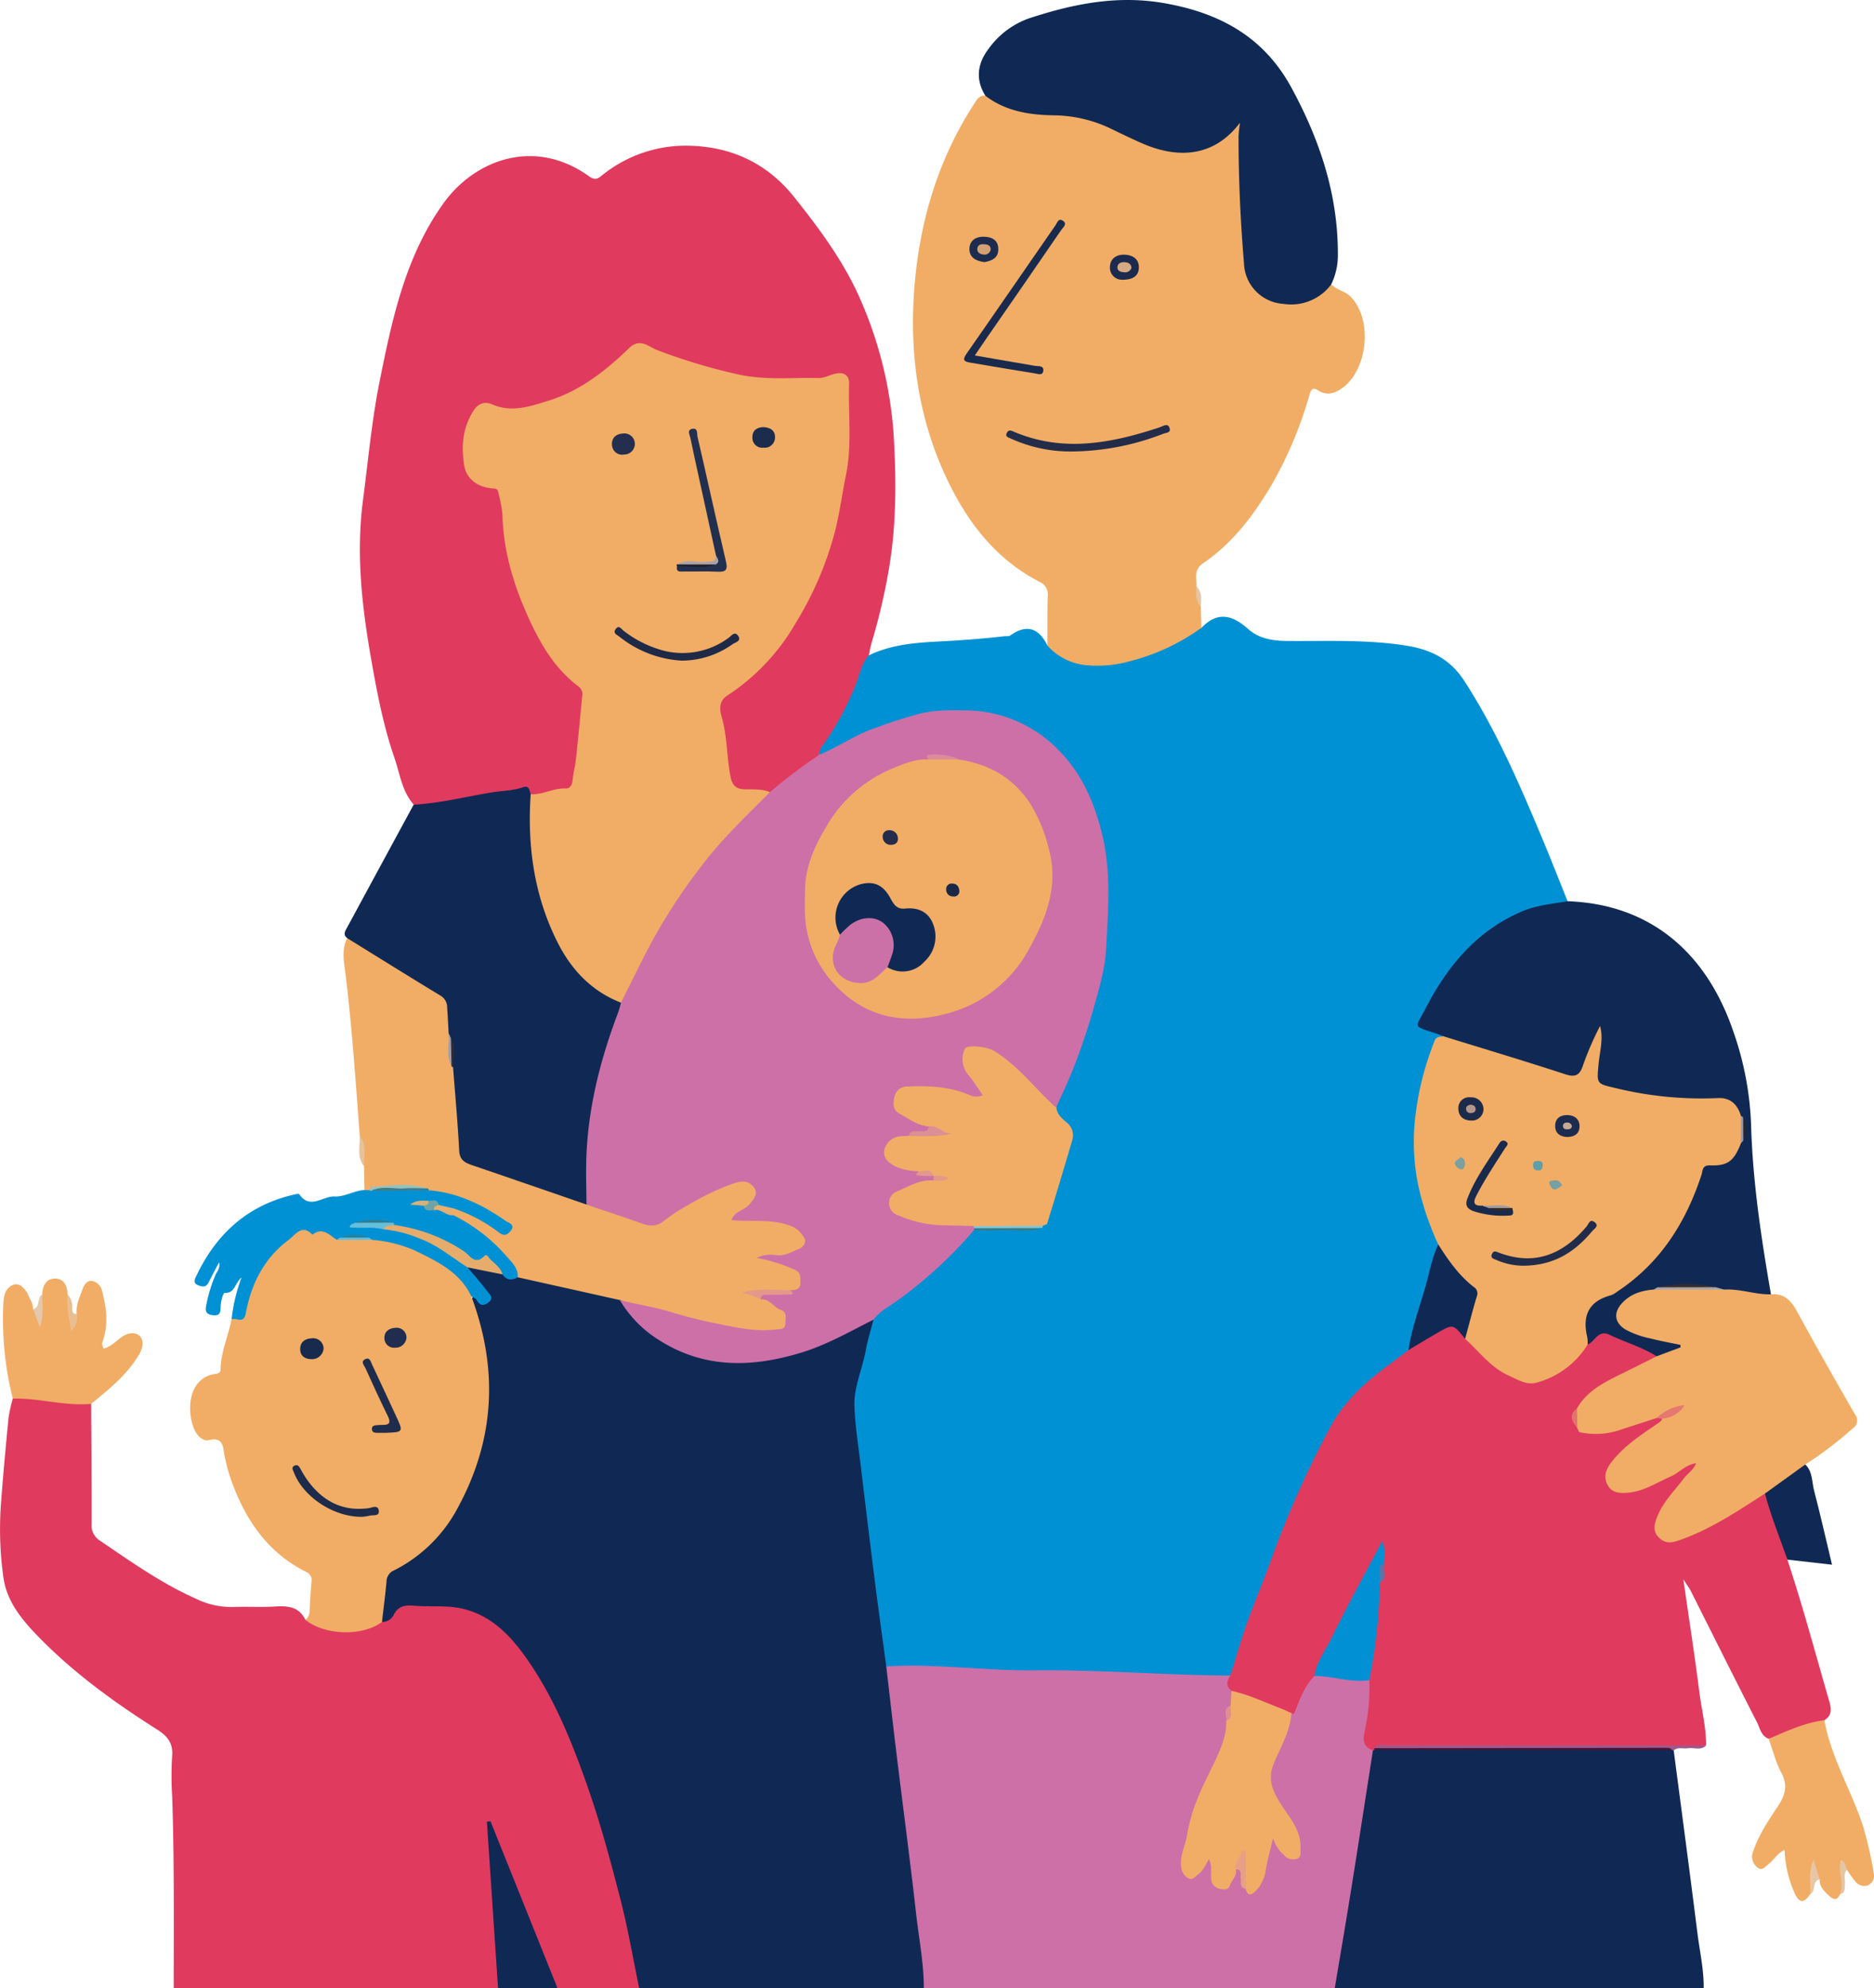 <svg data-name="Group 886" xmlns="http://www.w3.org/2000/svg" width="432.852" height="459"><defs><clipPath id="a"><path data-name="Rectangle 1249" fill="none" d="M0 0h432.852v459H0z"/></clipPath></defs><g data-name="Group 885" clip-path="url(#a)"><path data-name="Path 939" d="M213.387 459h-65.759c-.975-.491-1.157-1.393-1.331-2.366-1.772-9.925-4.116-19.719-6.806-29.432-3.408-12.31-7.476-24.386-13.521-35.689-3.145-5.881-6.584-11.594-12.059-15.72a18.192 18.192 0 00-12.467-4.083 32.755 32.755 0 01-4.564-.007c-2.368-.176-4.514-.052-6.076 2.151a1.908 1.908 0 01-2.766.606c-.589-3.529.15-6.968.789-10.4.205-1.1 1.188-1.672 2.11-2.2 11.621-6.6 17.327-17.191 19.933-29.794a56.2 56.2 0 00-1.638-29.52 4.624 4.624 0 01-.339-2.5c.336-.932.918-.758 1.531-.315s1.247 1.166 1.893.26c.563-.792-.212-1.416-.687-1.944-1.192-1.331-2.273-2.757-3.458-4.092-.672-.758-1.021-1.452.379-1.779a24.909 24.909 0 017.571 1.524c1.185.923 2.58.708 3.937.715 6.749 1.106 13.349 2.924 20.079 4.106a8.242 8.242 0 012.938 1.042c2.747 2.752 5.01 6 8.232 8.275 8.072 5.716 17.017 7.195 26.625 5.442a68.129 68.129 0 0020.761-7.827c1-.553 2.084-2 3.472-.5-.546 5.127-2.153 10.028-3.277 15.028a22.588 22.588 0 00-.527 7.922c1.39 10.655 2.633 21.329 3.942 31.993 1.021 8.3 1.977 16.616 3.148 24.9 2.885 23.375 5.676 46.761 8.606 70.129.176 1.416.37 2.852-.67 4.078" fill="#102954"/><path data-name="Path 940" d="M88.232 374.48a2.887 2.887 0 002.738-1.715c1.075-2.034 2.683-2.208 4.66-2.034 3.689.327 7.435-.165 11.093.668 6.83 1.555 11.282 6.327 15.043 11.711 6.3 9.028 10.361 19.158 13.986 29.5 3 8.573 5.346 17.327 7.6 26.1 1.717 6.689 2.871 13.521 4.276 20.289h-18.87a6.5 6.5 0 01-2.134-2.962c-4.34-11.067-8.885-22.051-13.128-32.954-.2 7.013 1.569 14.105 1.2 21.324-.184 3.629.527 7.2.9 10.786.141 1.326.432 2.659-.57 3.806H40.124c.007-14.754.145-29.51-.355-44.26a74.386 74.386 0 01-.017-9.136c.272-3.067-.928-4.679-3.5-6.31-9.853-6.239-19.293-13.072-27.46-21.482-3.8-3.916-7.28-8.1-8.024-13.752a80.05 80.05 0 01-.59-16.238c.494-6.825 1.133-13.638 1.791-20.446a36.893 36.893 0 01.978-4.454c1.882-1.338 4.054-1.116 6-.613a35.429 35.429 0 008.959.911c1.116 0 2.294-.067 3.148.909.045 9.238.131 18.477.1 27.715a4.152 4.152 0 002.044 3.944c7.121 4.834 14.136 9.813 22.058 13.33a18.572 18.572 0 008.489 1.917c3.234-.141 6.486.088 9.713-.117 2.967-.188 5.592 0 7.068 3.067 2.68.429 5.02 2.089 7.9 1.943 2.912-.15 5.862.186 8.509-1.457a1.031 1.031 0 011.3.012" fill="#e13a5f"/><path data-name="Path 941" d="M213.388 458.999c-.01-5.826-1.161-11.539-1.805-17.3-1.333-11.911-2.921-23.794-4.376-35.691-.863-7.083-1.669-14.175-2.5-21.262 1.03-1.145 2.428-.961 3.732-.971 5.425-.043 10.934-.634 16.256.107 13.471 1.877 26.995.169 40.423 1.2 6.05.465 12.109.756 18.155 1.195 2.189.811.613 3.055 1.636 4.316a5.828 5.828 0 01-.2 3.1 5.215 5.215 0 00-.782 3.6 17.678 17.678 0 01-2.42 9.532 76.373 76.373 0 00-5.478 12.477c-.971 3.1-1.6 6.389-2.275 9.61-.267 1.259-.463 2.912 1.068 3.5 1.462.563 2.07-.932 2.8-1.879.494-.637.713-1.765 1.834-1.383.968.331.889 1.357.99 2.191.057.472.038.949.1 1.421.126.98.389 1.92 1.462 2.234 1.238.363 1.619-.663 2.113-1.459.446-.72.63-1.6 1.333-2.163 1.345-.327 1.583.622 1.808 1.574.207.887-.072 1.917.765 2.614 1.774 1.1 2.192-.465 2.647-1.49 1.075-2.43 1.347-5.108 2.149-7.631.224-.7.145-1.648 1.025-1.884.966-.255 1.219.677 1.626 1.281a4.346 4.346 0 00.308.482c.859.956 1.55 2.4 3.186 1.7.9-.382.656-3.61 0-4.748-1.941-3.355-4.068-6.62-5.757-10.1-1.025-2.118-.577-4.39.391-6.6a65.572 65.572 0 004.114-10.855c1.433-2.23 2.292-4.753 3.613-7.042.68-1.183 1.323-2.33 2.885-2.451 4.125.064 8.129 1 12.169 1.684 1.655 3.305.515 6.644 0 9.939-.341 2.218-.472 4.292 1 6.171.7 2.2-.019 4.354-.351 6.482q-3.484 22.392-7.056 44.77c-.217 1.362-.145 2.919-1.66 3.737z" fill="#cd70a8"/><path data-name="Path 942" d="M308.31 459c1.278-7.681 2.6-15.357 3.827-23.045 1.7-10.6 3.324-21.221 4.984-31.833a2.07 2.07 0 01.935-.613 12.475 12.475 0 013.124-.2q30.684-.011 61.367 0a11.347 11.347 0 013.122.217 2.25 2.25 0 01.921.637c1.834 14.039 3.713 28.07 5.47 42.116.532 4.233 1.5 8.42 1.452 12.72z" fill="#102854"/><path data-name="Path 943" d="M115.034 458.999l-2.575-38.393c.274-.045.551-.088.827-.131q7.733 19.262 15.472 38.524z" fill="#102954"/><path data-name="Path 944" d="M284.189 386.856c-15.064-.067-30.09-1.369-45.173-1.2-11.432.131-22.845-1.6-34.311-.909-.909-6.753-1.855-13.5-2.711-20.26a3507.699 3507.699 0 01-3.1-25.435c-.572-4.805-1.374-9.608-1.541-14.43-.153-4.376 1.827-8.482 2.6-12.768.439-2.418 1.188-4.781 1.8-7.171-.382-.92.2-1.39.849-1.848a133.1 133.1 0 0021.181-18.214 3.837 3.837 0 011.6-1.14c3.773-.484 7.557-.1 11.334-.231a9.186 9.186 0 003.083-.26 6.215 6.215 0 00.661-.591 10.176 10.176 0 002.075-4.311c1.183-4.86 2.8-9.6 4.1-14.425a3.87 3.87 0 00-1.123-4.13 5.2 5.2 0 01-2-4.2 6.256 6.256 0 01.82-2.993 111.456 111.456 0 009.663-29.959c1.583-8.444 1.3-16.924.615-25.254a37.423 37.423 0 00-10.459-23.26 30.576 30.576 0 00-19.526-9.04c-8.881-.789-17.086 1.624-25.061 5.265-3.334 1.521-6.279 3.956-10.082 4.4-1.168-1.178-.57-2.27.219-3.291 4.245-5.492 6.7-11.88 9.2-18.25.322-.825.32-2.036 1.779-1.638 5.146-2.5 10.736-2.928 16.287-3.212 5.01-.255 10-.637 14.978-1.2.472-.052 1.056.06 1.4-.179 3.827-2.711 6.606-1.7 8.59 2.323 2.2.212 3.532 2.087 5.521 2.8 7.187 2.573 13.788.312 20.334-2.282 3.331-1.319 6.322-3.405 9.725-4.61 3.7-3.861 7.121-3 10.786.281 2.471 2.211 5.678 2.728 9.05 2.754 9.107.074 18.219-.367 27.309 1.054 5.792.9 10.266 3.083 13.555 8.163 7.469 11.53 12.851 24.049 18.116 36.643 1.972 4.722 3.837 9.491 5.749 14.236-.033 1.109-.937 1.107-1.638 1.147-9.853.594-17 6.026-23.222 13.035a54.185 54.185 0 00-8.178 12.655c-.684 1.421-.315 1.879 1.066 2.442 1.211.494 3.5-.007 3.15 2.53-2.645 3.52-3.682 7.767-4.416 11.873a67.072 67.072 0 00-1.486 9.794 55.136 55.136 0 004.92 23.99 4.266 4.266 0 01.46 1.633c-1.664 7.168-4.013 14.146-5.916 21.247a17.632 17.632 0 00-.675 3.029c-.589 2.106-2.692 2.58-4.152 3.689-6.119 4.652-11.451 9.949-15.057 16.845a282.558 282.558 0 00-15.394 36.163q-2.876 8.048-5.68 16.12a4.546 4.546 0 01-1.679 2.58" fill="#0091d4"/><path data-name="Path 945" d="M200.675 151.307c-1.781 1.991-2.151 4.664-3.11 7a68.589 68.589 0 01-6.968 13.022c-.62.9-1.426 1.731-1.378 2.95-.894 2.22-3.162 2.916-4.829 4.254-2.2 1.767-4.295 3.73-7 4.774-1.712-.086-3.424-.181-5.134-.265-2.709-.131-3.675-1.171-4.242-3.713-1.035-4.648-.956-9.45-2.141-14.079-.634-2.475.451-4.44 2.5-5.926 14.32-10.407 20.988-25.306 24.929-41.942 2.065-8.714 2.28-17.489 2.132-26.336-.064-3.9-.708-4.424-4.412-3.348-2.537.734-5.115.315-7.669.494-9.715.675-18.87-1.76-27.851-5.044-8.287-3.031-8.394-3.248-14.964 2.337a41.352 41.352 0 01-18.453 9.16 15.876 15.876 0 01-7.9-.2c-2.559-.744-3.558-.179-4.793 2.2a16.232 16.232 0 00-1.426 9.737 6.333 6.333 0 005.5 5.666 2.475 2.475 0 012.382 2.02 32.154 32.154 0 011.142 5.583 60.413 60.413 0 0011.773 32.522 26.447 26.447 0 005.091 5.726c1.886 1.417 1.8 3.718 1.283 5.547-1.464 5.191-.658 10.614-1.994 15.825-.63 2.451-1.645 3.784-4.123 3.782-2.251 0-4.328 1.786-6.679.634-2.127-1.464-4.464-.751-6.586-.3-5.354 1.142-10.8 1.719-16.142 2.916-1.355.3-2.819.525-4.054-.525-2.735-3.1-3.191-7.152-4.467-10.841-2.573-7.438-4.032-15.178-5.387-22.9-2.122-12.088-3.482-24.195-1.86-36.581 1.195-9.131 2.017-18.324 3.83-27.35 2.89-14.411 5.938-28.859 14.728-41.131 7.264-10.135 21.106-15.314 33.704-6.231 1.548 1.118 2.213.286 3.1-.384a30.82 30.82 0 0118.949-6.731c10.326-.017 18.9 3.866 25.309 11.909 6.009 7.543 11.759 15.286 15.565 24.293a93.223 93.223 0 017.437 31.381c.558 10.173.565 20.375-1.2 30.462a141.855 141.855 0 01-3.906 16.6c-.3.99-.46 2.022-.687 3.036" fill="#e13a5f"/><path data-name="Path 946" d="M277.502 144.947a48.653 48.653 0 01-16.783 7.779 27.2 27.2 0 01-9.145.906 13.7 13.7 0 01-9.648-4.59c.017-3.811-.024-7.624.081-11.43a3.113 3.113 0 00-1.781-3.219c-9.811-5.01-16.287-13.171-21.019-22.793-7.288-14.817-9.38-30.717-7.858-46.917 1.362-14.506 5.616-28.33 13.671-40.723.582-.894 1.161-2.032 2.59-1.855a2.574 2.574 0 012.146.506c4.664 2.492 9.749 3.21 14.914 3.329a29.283 29.283 0 0111.311 2.616c4.517 1.991 8.783 4.626 13.745 5.518 5.642 1.013 10.583-.165 14.506-4.583a10.86 10.86 0 01.987-1.028c1.116-.963 1.753-.565 1.8.77.045 1.424-.25 2.843-.207 4.276.26 8.838.568 17.675 1.245 26.491.286 3.718 1.738 6.842 5.423 8.423a10.758 10.758 0 0011.094-1.159c.911-.644 1.622-1.665 2.921-1.61 1.216 1.335 3.1 1.474 4.445 2.828 5.189 5.239 3.932 16.619-1.6 20.88-1.664 1.285-3.639 2.184-5.778.835-1.226-.773-1.655-.539-2.094.925a92.391 92.391 0 01-8.947 21.169c-4.133 6.906-8.94 13.218-15.665 17.783-2.206 1.5-1.436 3.417-1.512 5.3.646 1.478.365 3.162 1.018 4.638l.143 4.936" fill="#f1ad65"/><path data-name="Path 947" d="M284.188 386.856c1.25-3.992 2.382-8.024 3.78-11.962 1.7-4.774 3.694-9.441 5.428-14.2a227.483 227.483 0 0114-31.437c3.224-5.895 8.237-10.409 13.683-14.356 1.436-1.04 2.833-2.13 4.247-3.2 2.27-3.155 5.914-4.288 9.081-6.1.954-.546 1.827.064 2.525.782.73.746 1.4 1.552 2.156 2.268 2.723 2.49 4.963 5.494 8.215 7.428 6.062 3.6 9.188 3.1 14.814-1.7a50.579 50.579 0 004.4-4.466c2.165-2.754 4.726-3.048 7.793-1.5 2.022 1.021 4.221 1.684 6.265 2.685.923.451 1.963.789 2.316 1.929-.036 1.223-1.111 1.419-1.9 1.836-2.249 1.188-4.483 2.437-6.827 3.412a24.414 24.414 0 00-9.379 7.063c-1.388 1.555-.932 2.945.389 4.252a13.523 13.523 0 008.094-.031c3.091-.875 5.988-2.394 9.233-2.752a2.47 2.47 0 011.228.434c.909 1.4-.367 1.767-1.126 2.4-2.764 2.3-5.969 4.032-8.411 6.765-2.4 2.685-3.219 4.714-1.922 6.226 1.829 2.127 4.173 1.376 6.329.63a50.988 50.988 0 009.722-4.738c.405-.248.773-.558 1.2-.768.8-.384 1.674-.744 2.313.138.572.792-.048 1.5-.6 1.982-2.161 1.915-3.572 4.431-5.418 6.594a12.624 12.624 0 00-2.552 4.734c-.787 2.73 1.044 4.636 3.756 3.825a32.087 32.087 0 007.125-2.881c3.765-2.206 7.586-4.319 11.26-6.68.768-.491 1.474-1.29 2.566-.816 1.994 4.493 3.293 9.238 5.025 13.824a1.6 1.6 0 01-.148 1.619c3.577 10.826 6.527 21.836 9.691 32.785.479 1.655.639 3.229-1.147 4.278a46.156 46.156 0 01-12.884 4.3c-1.757-.67-2.005-2.485-2.7-3.846-5.163-10.066-10.194-20.2-15.286-30.3-.374-.742-.9-1.409-1.707-2.666 1.3 9.071 2.614 17.5 3.687 25.95.525 4.137 1.6 8.208 1.564 12.415-3.777.341-7.569.486-11.356.5-21.412.086-42.822-.057-64.234.081a2.714 2.714 0 00-1.006.41.7.7 0 01-.353.112c-2.876-.942-2.1-3.3-1.755-5.189a45.176 45.176 0 00.918-11.008c-.746-.856-.415-1.767-.107-2.659a9.751 9.751 0 00.417-3.343c-.072-5.454 1.54-10.757 1.452-16.211a6 6 0 00.932-3.751c.014-1.128.017-2.256.055-3.42-5.182 8.1-9.126 16.8-13.459 25.3a8.111 8.111 0 01-1.939 3.1c-2.256 2.287-3.35 5.22-4.469 8.129-.207.544-.3.873-.892.451-1.843.5-3.305-.6-4.807-1.273-2.988-1.333-6.427-1.607-9.016-3.854-1.388-1.083-1.114-2.289-.262-3.536" fill="#e13a5f"/><path data-name="Path 948" d="M88.233 374.479c-4.483 3.379-13.252 3.131-17.711-.5 1.013-.689.987-1.748 1.037-2.807.093-1.991.21-3.98.377-5.966a1.981 1.981 0 00-1.207-2.261c-8.938-4.483-14.105-12.114-17.339-21.233a39.614 39.614 0 01-1.548-5.728c-.3-1.555-.143-4.362-3.563-3.486-1.13.291-2.525-.653-3.277-2.22-2-4.195-1.7-12.255 4.846-13.073.653-.081 1.087-.348 1.1-1.04.081-4.028 1.777-7.7 2.537-11.58 2.3-.782 2.983-2.816 3.451-4.824 1.281-5.509 4.373-9.825 8.5-13.509a8.947 8.947 0 016.868-2.523 11.275 11.275 0 016.124 1.777c2.337.079 4.672.014 7 .031 8.4.522 15.522 3.973 21.684 9.558 1.228 1.111 2.184 2.413 1.769 4.245 6.179 16.573 5.468 32.753-2.947 48.411a33.92 33.92 0 01-14.876 14.8 2.83 2.83 0 00-1.781 2.583c-.281 3.119-.692 6.229-1.049 9.341" fill="#f1ad65"/><path data-name="Path 949" d="M95.553 185.783c6.083-.32 11.99-1.836 17.971-2.821 2.42-.4 4.927-.384 7.295-1.2 1.412-.486 1.478.727 1.75 1.607 1.042 1.557.67 3.324.653 5.005a64.053 64.053 0 004.872 25.9c2.871 6.8 7.237 12.25 13.838 15.76a4.048 4.048 0 011.975 1.574c.329 1.312-.36 2.406-.777 3.548-3.789 10.4-6.6 20.988-6.756 32.164a54.675 54.675 0 00.014 7.655 4.487 4.487 0 01-.582 3.293c-1.066.637-2.029.019-2.986-.3-7.846-2.606-15.608-5.463-23.484-7.977-2.5-.8-3.968-2.282-4.063-4.843-.238-6.26-1.583-12.441-1.331-18.732-.069-2.115.265-4.247-.234-6.348a8.579 8.579 0 01-.534-1.2 1.934 1.934 0 01-.188-.827c.835-5.528-2.2-8.468-6.708-10.857-4.862-2.575-9.388-5.766-14.058-8.695-.789-.494-1.741-.837-2.02-1.889-1.08-.832-.436-1.684 0-2.5q7.666-14.169 15.35-28.325" fill="#102954"/><path data-name="Path 950" d="M382.646 313.145c-3.4-2.141-7.276-3.229-10.857-4.953-2.7-1.3-3.353 1.571-5.07 2.232-1.574-2.742-.677-5.7-.708-8.573-.007-.665.792-1.013 1.412-1.288 12.605-5.549 20.017-15.627 24.4-28.237.844-2.428 1.827-3.968 4.667-4 2.645-.033 3.746-2.306 5-4.207.212-.346.436-.687.637-1.04a5.826 5.826 0 00-.207-4.893 7.426 7.426 0 01-.5-.687c-1.271-2.392-3.248-3.143-5.924-3.06a86.375 86.375 0 01-23.751-2.759c-3.319-.83-3.882-1.693-3.362-5.1.36-2.356.253-4.76.749-7.137-.992 2.454-2.056 4.862-3.091 7.283-.775 1.812-1.982 2.785-4.035 2.16-9.021-2.752-18.038-5.509-27.006-8.425a2.13 2.13 0 01-1.526-1.178c-.618-.238-1.228-.5-1.858-.708-5.466-1.762-4.722-1.147-2.375-5.687 5.065-9.8 11.857-18.038 22.378-22.492 3.348-1.416 6.932-1.7 10.45-2.318 18.522.639 31.933 11.244 38.362 30.281a72.379 72.379 0 014.023 21.181c.374 13.24 2.337 26.281 4.6 39.295-.882 1.025-2.032.775-3.126.594a164.043 164.043 0 00-7.49-1.049c-.78-.217-1.555-.451-2.342-.644a60.476 60.476 0 00-12.77-.079 12.7 12.7 0 01-1.233.558 19.161 19.161 0 00-5.3 1.963c-1.385.916-2.6 1.977-2.423 3.861.172 1.805 1.581 2.466 3.007 3.045 2.561 1.04 5.33 1.288 7.962 2.051 1.111.322 2.876.212 2.924 1.662.045 1.364-1.676 1.6-2.764 2.084-.889.391-1.82 1.192-2.862.265" fill="#102954"/><path data-name="Path 951" d="M80.201 216.605c7.164 4.428 14.308 8.892 21.512 13.254a3.133 3.133 0 011.571 2.785c.138 1.986.234 3.978.348 5.966.949 2.256.312 4.65.613 6.963a2.988 2.988 0 00.4.832c.491 6.427 1.085 12.846 1.419 19.28.117 2.234 1.414 2.8 3.1 3.379q13.16 4.493 26.3 9.045a3.164 3.164 0 012.747.043c2.5.9 5.141 1.469 7.55 2.59 3.565 1.655 6.529 1.121 9.741-1.178 3.885-2.783 7.862-5.594 12.81-6.47.9-.16 1.619-1.273 2.833-1.221 1.664.072 3.017.615 3.7 2.189a3.606 3.606 0 01-.72 3.98 16.336 16.336 0 01-3.436 2.735 10.417 10.417 0 004.106.162c3.036-.525 5.616 1.08 8.4 1.643a4.048 4.048 0 013.181 3.663c.138 1.817-1.381 2.528-2.728 3.3a7.89 7.89 0 01-5.819.737c-.367-.012-.141.506-.15.124 0-.062.093-.076.277-.031a32.086 32.086 0 015.656 1.908c1.817.847 2.032 2.344 1.836 4.063-.193 1.7-1.345 2.146-2.819 2.189a87.363 87.363 0 01-9.212-.2c.849-.057 1.734.794 2.84.937 2.034.222 3.389 1.691 4.891 2.795 1.307.961 1.126 2.537.77 3.959-.341 1.374-1.517 1.548-2.685 1.676-4.991.546-9.853-.405-14.661-1.483-6.014-1.347-11.9-3.269-18-4.257-1.381-.224-2.065-1.593-3.4-1.8l-23.588-5.259c-1.631-1.376-2.17-3.517-3.668-5.051a42.966 42.966 0 00-9.808-7.719 4.221 4.221 0 01-1.667-1.524 1.73 1.73 0 01.076-1.6c2.509-.739 4.233 1.171 6.253 1.967a15.254 15.254 0 014.142 2.473c.491.413 1.176 1 1.722.272.522-.694-.165-1.316-.708-1.6-2.595-1.359-4.9-3.3-7.667-4.269a51.524 51.524 0 00-9.31-2.614 4.8 4.8 0 01-.763-.41c-4.261-.315-8.52-.785-12.741.312a1.089 1.089 0 01-1.262-.386l-.1-5.509c-.925-2.23-.057-4.712-.985-6.939-.942-12.479-1.779-24.963-3.286-37.394-.327-2.7-1.009-5.6.389-8.3" fill="#f1ad65"/><path data-name="Path 952" d="M307.487 65.655a11.539 11.539 0 01-11.046 4.507 9.713 9.713 0 01-9.109-9.36c-.811-9.758-1.271-19.542-1.254-29.341a30.387 30.387 0 01.336-3.133c-6.591 8.718-15.448 7.815-22.29 4.9-2.442-1.042-4.831-2.211-7.223-3.367a31.176 31.176 0 00-13.428-3.236c-5.637-.069-11.175-.918-15.865-4.514-2.382-3.8-1.824-7.5.751-10.867a19.464 19.464 0 019.446-7.049C247.922.894 258.019-1.169 268.862.72c12.858 2.242 23.036 7.769 29.429 19.521 6.548 12.038 10.772 24.669 10.726 38.517a15.484 15.484 0 01-1.531 6.9" fill="#102954"/><path data-name="Path 953" d="M398.252 297.743c3.66-.224 7.156 1.19 10.8 1.092 3.274-.3 4.8 1.691 6.214 4.3 4.276 7.872 8.721 15.651 13.19 23.413a2.185 2.185 0 01-.527 3.26 87.675 87.675 0 01-10.95 8.32c-2.251 3.424-5.547 5.4-9.319 6.713-6.288 4.037-12.5 8.225-19.628 10.724-1.662.582-3.186.983-4.726-.429-1.467-1.345-1.295-2.773-.737-4.39 1.288-3.73 4.106-6.415 6.4-9.46.818-1.085 2.13-1.777 2.788-3.463-2.478.386-3.875 2.192-5.764 3.024-3.324 1.462-6.408 3.556-10.183 3.811-1.858.124-3.627.017-4.579-1.96-.961-2-.155-3.649 1.061-5.218 2.871-3.694 6.761-6.176 10.535-8.78.489-.336.932-.591 1.128-1.157a16.349 16.349 0 013.813-2.22c-1.769.594-3.384 1.55-5.165 2.091-3.045.99-6.1 1.963-9.136 2.971a17.779 17.779 0 01-8.573.3c-.224-.036-.367-.584-.546-.9a5.306 5.306 0 01-.083-4.624c2.3-4.052 6.253-5.99 10.2-7.941q4.1-2.028 8.182-4.075l5.516-2.058v-.565c-2.308-.489-4.636-.894-6.913-1.49a20.444 20.444 0 01-5.866-2.106c-2.311-1.45-2.75-3.627-1-5.74 1.934-2.332 4.6-3.207 7.528-3.446a52.13 52.13 0 0116.347 0" fill="#f1ad65"/><path data-name="Path 954" d="M104.747 280.574a39.99 39.99 0 0112.21 9.422c1.19 1.378 2.771 2.733 2.626 4.908-1.354.754-2.568.754-3.513-.665-1.9-1.483-3.539-3.391-6.4-3.019a3.953 3.953 0 01-2.544-1.18c-4.147-3.358-9.16-4.808-14.067-6.489-.62-.212-1.331-.024-1.972-.258a4.114 4.114 0 01-.739-.386c-2.575-.7-5.177-.341-7.731-.238 2.192.2 4.388-.126 6.5.546 7.285.715 13.414 3.939 18.851 8.664.25.217.179.484.017.732 1.514 1.81 3.1 3.567 4.507 5.458.546.734 1.82 1.626.191 2.738-1.3.887-1.963.424-2.637-.73-.2-.351-.763-.494-1.159-.732-2.63-5.642-7.912-8.108-13.049-10.617a30.879 30.879 0 00-9.932-2.473 6.356 6.356 0 00-1.092-.415 46.533 46.533 0 00-5.881 0 5.281 5.281 0 00-1.085.424c-1.755-1.035-3.3-3.088-5.673-1.19-2.461-2.573-3.954.041-5.5 1.195-5.676 4.223-8.654 10.144-9.9 16.955-.463 2.528-2.187.954-3.284 1.366a40.407 40.407 0 012.287-9.632c-1.6 1.388-1.5 3.629-3.808 3.539-.5-.019-.92 1.917-1.006 3.076-.083 1.114.131 2.3-1.791 2.094-2.02-.219-1.717-1.51-1.464-2.649a33.578 33.578 0 012.11-6.78c.331-.725 1.052-1.345.8-2.807-.935 1.777-1.693 3.148-2.382 4.555-.508 1.042-1.068 1.245-2.251.842-1.5-.51-1.066-1.338-.67-2.175 4.6-9.725 11.826-16.342 22.5-18.82.439-.1 1.192-.279 1.319-.093 2.471 3.63 5.463.358 8.156.51 2.261.129 4.5-1.362 6.9-1.5.374.017.749.033 1.123.052a2.756 2.756 0 01.987-.405c4.257.117 8.54-.587 12.768.424 6.663.541 12.45 3.339 17.8 7.123.465.329 2.323.756 1.066 2.261-.978 1.173-1.7 1.173-2.981.145a35.931 35.931 0 00-10.194-5.354c-1.157.7-2.189-.112-3.277-.262a4.019 4.019 0 00-2.523-.813c-.367 0-.723-.1-1.085-.138a5.249 5.249 0 00-.548-.021c.1.193.327.1.475.222a3.717 3.717 0 002.373.785 7.875 7.875 0 014.583 1.805" fill="#0091d4"/><path data-name="Path 955" d="M408.516 401.467c4.183-1.772 8.3-3.73 12.887-4.3 1.529 8.73 6.274 16.285 8.959 24.584a95.263 95.263 0 012.435 10.7 2.507 2.507 0 01-1.4 2.871 2.608 2.608 0 01-2.807-.878 23.006 23.006 0 01-1.989-2.75c-1.719-.677-1.044.82-1 1.295.129 1.509.565 3.009-.575 4.338-.83 1.815-1.779 1.128-2.792.162-1.037-.985-1.994-1.994-1.927-3.565-.971-1.066-1.82-2.172-1.464-3.386-.174 2.005.188 4.457-.7 6.763-1.452 2.1-2.43 2.165-3.513.031a26.62 26.62 0 01-2.432-10.216c-1.693.787-2.44 2.282-3.656 3.229-.768.6-1.622 1.793-2.661.775a3.07 3.07 0 01-1.056-3.312c1.276-3.985 3.572-7.39 5.85-10.814 1.61-2.418 2.347-4.757.787-7.662-1.312-2.442-1.984-5.227-2.938-7.86" fill="#f1ad65"/><path data-name="Path 956" d="M21.056 324.125c-6.1.57-12.033-1.383-18.109-1.207a75.623 75.623 0 01-2.151-22.382c.083-1.462.539-3.2 2.187-3.854 1.366-.544 2.323.441 3.064 1.445.436.587.6 1.374 1.018 1.972a5.389 5.389 0 01.582 2.156c.37.606 1.1.866 1.45 1.617.138-1.748.029-3.415.665-4.979 0-2.013.947-3.675 2.914-3.691 1.994-.017 2.936 1.641 2.9 3.668.906 1.891.019 4.145 1.414 5.914.241-.339.372-.947.734-1.407-.241-2.072.692-3.882 1.347-5.74.341-.966 1.033-2.046 2.137-1.891a2.9 2.9 0 012.388 2.424c1 3.825 1.481 7.6.15 11.442a1.73 1.73 0 00.229 1.746c1.555-.393 2.69-1.579 3.918-2.509 1.471-1.116 3.231-1.457 4.378-.367 1.028.98.715 2.781-.124 4.209-2.763 4.719-6.951 8.045-11.091 11.434" fill="#f1ad65"/><path data-name="Path 957" d="M407.665 344.834l9.317-6.713c1.715 1.655 1.5 3.99 2.034 6.033 1.457 5.587 2.73 11.222 4.142 17.112-3.56-.4-6.93-.787-10.3-1.171-1.774-5.072-3.827-10.049-5.191-15.262" fill="#102954"/><path data-name="Path 958" d="M317.431 403.627c.858-1.173 2.11-.63 3.169-.63q36.736-.025 73.469.021c-1.264 1.242-2.838.389-4.25.627-1.075.181-2.27-.384-3.231.522a.884.884 0 01-.312-.076 6.474 6.474 0 00-3.081-.258q-31.331-.021-62.66-.021a8.783 8.783 0 01-3.1-.186" fill="#9e598b"/><path data-name="Path 959" d="M17.733 303.376a3.95 3.95 0 01-1.324 3.894c-.408-2.945-1.116-5.606-.823-8.4a3.926 3.926 0 011.1 2.976c.019.7-.086 1.557 1.044 1.531" fill="#e9bf91"/><path data-name="Path 960" d="M418.136 437.298c.141-2.509-.513-5.094.742-7.958.556 1.791.992 3.186 1.424 4.581-1.889.379-.735 2.707-2.165 3.377" fill="#e6c6a4"/><path data-name="Path 961" d="M9.77 298.893c-.067 2.342.415 4.731-.565 7.526l-1.552-4.164c1.81-.427.732-2.671 2.118-3.362" fill="#e3c8ac"/><path data-name="Path 962" d="M425.021 437.324c1.073-2.535-.665-5.156.188-7.939 1.149.506 1.028 1.562 1.393 2.3-.935 1.04-.324 2.3-.472 3.443-.112.878.2 1.934-1.109 2.192" fill="#e4c5a4"/><path data-name="Path 963" d="M83.098 262.307c1.75 2.11.889 4.593.985 6.939-1.719-2.115-.911-4.59-.985-6.939" fill="#e7c19a"/><path data-name="Path 964" d="M277.361 140.011c-1.324-1.331-1.109-3-1.018-4.638 1.347 1.323 1.128 2.993 1.018 4.638" fill="#e3c6a5"/><path data-name="Path 965" d="M143.176 300.157c4.013 1.033 8.125 1.622 12.1 2.859a101.692 101.692 0 009.9 2.492c4.545.928 9.176 2.034 13.929 1.445 1.006-.126 2.273.148 2.294-1.4.017-1.142.52-2.575-1.1-3.145-1.653-.577-2.516-2.637-4.583-2.4-.606-1.722.715-1.493 1.662-1.643 1.746-.281 3.594.551 5.265-.491 1.242 0 2.311-.217 2.237-1.824-.055-1.188.188-2.311-1.469-2.947a37.5 37.5 0 00-8.635-2.685 7.492 7.492 0 014.607-.6c1.932.184 3.463-.789 5.077-1.426.856-.339 1.915-1.316 1.338-2.48a5.968 5.968 0 00-3.711-3.067c-4.245-1.419-8.633-.732-13.151-1.137.8-2.158 3.038-2.253 4.173-3.634 1.054-1.281 2.23-2.6.844-4.154-1.254-1.4-2.64-1.319-4.674-.634a59.9 59.9 0 00-10.5 5.034 36.931 36.931 0 00-5.308 3.479c-1.688 1.4-3.3 1.366-5.206.687-4.242-1.514-8.528-2.914-12.794-4.362-.029-3.122-.126-6.243-.074-9.362.2-12.171 3.122-23.778 7.416-35.09.265-.7.417-1.436.62-2.156.215-3.317 2.449-5.857 3.5-8.864.62-1.767 1.963-3.339 2.831-5.1a111.143 111.143 0 019.329-14.787 136.239 136.239 0 0115.741-17.83 6.965 6.965 0 013-2.029 121.913 121.913 0 0111.384-8.621c4.238-1.765 8.039-4.421 12.374-6.009 3.362-1.23 6.73-2.356 10.19-3.327 3.773-1.059 7.476-.982 11.225-.93a30.088 30.088 0 0121.488 9.162c5.42 5.439 8.37 12.279 10.142 19.755 2.053 8.654 1.3 17.384.851 26.033-.238 4.517-1.543 9.117-2.838 13.607a146.173 146.173 0 01-4.958 14.663c-1.145 2.809-2.451 5.552-3.687 8.322-1.548.365-2.144-.973-3.012-1.746-3.751-3.336-6.739-7.521-11.208-10.068a5.943 5.943 0 00-1.452-.885c-1.569-.37-3.434-1-4.552.389s-.477 3.1.646 4.438c.863 1.03 1.328 2.308 2.168 3.35.467.579 1.092 1.223.591 2.027a1.953 1.953 0 01-2.308.7c-1.827-.513-3.744-.754-5.506-1.385-3.088-1.111-6.212-.6-9.324-.642a2.341 2.341 0 00-2.568 1.829 2.841 2.841 0 001.5 3.362c1.884 1.1 4.013 1.738 5.733 3.138.315 1.5-.789 1.657-1.8 1.827a5.307 5.307 0 00-2.63.673 19.935 19.935 0 00-5.544 2.284c.091 3.25 2.468 4.211 5.222 4.726a5.138 5.138 0 012.165.529c.532 0-.506 1.35.763.82a3.284 3.284 0 012.49.167 1.056 1.056 0 01.165 1.827c-2.7.043-4.843 1.631-7.206 2.6-.987.4-1.913.99-1.915 2.242a2.407 2.407 0 001.893 2.256 29.156 29.156 0 009.946 2.151c2.079-.007 4.192-.317 6.245.339a1.2 1.2 0 01.589.656 1.174 1.174 0 01-.15.875 100.576 100.576 0 01-17.895 16.4c-1.815 1.295-3.928 2.358-5.3 4.254-5.42 2.721-10.676 5.761-16.535 7.562-11.489 3.527-22.654 3.815-33.176-2.971a26.949 26.949 0 01-8.866-9.121" fill="#cd70a8"/><path data-name="Path 966" d="M107.985 292.612c-3.677-2.311-6.973-5.2-11.184-6.694a27.724 27.724 0 00-8.232-2.084c.155-1.989 1.312-1.512 2.478-1.006a38.526 38.526 0 0116.056 6.033c1.354.847 2.556 3.453 4.824 1.083.484-.508.913.405 1.278.773 1.073 1.078 2.444 1.917 2.864 3.525l-8.084-1.629" fill="#e6ac6c"/><path data-name="Path 967" d="M284.451 390.393c3.932.842 7.545 2.585 11.272 4.013.863.331 1.7.742 2.549 1.116-.26 4.176-2.423 7.755-3.98 11.444-1.507 3.563-.553 6.083 1.228 9.036 2.036 3.381 5.115 6.4 4.853 10.822-.05.861.374 2.07-.951 2.356a2.674 2.674 0 01-2.8-.816 8.587 8.587 0 01-2.571-4c-.684 2.933-1.338 5.187-1.707 7.485a8.471 8.471 0 01-2.22 4.657c-.9.954-1.882 1.519-2.392-.379-1.223-2.06-.1-4.4-.956-6.451-.57.4-.63 1.39-1.323 1.9.36 1.581-1.023 2.535-1.426 3.854-.3.966-1.445.858-2.234.682a2.52 2.52 0 01-2.051-2.351c-.153-1.371.341-2.807-.5-4.483-.811 1.316-1.316 2.592-2.409 3.412-.744.556-1.4 1.55-2.411.947a3.28 3.28 0 01-1.588-2.48c-.41-2.745 1.025-5.106 1.39-7.683a37.862 37.862 0 012.316-8.041c1.285-3.358 3.086-6.558 4.579-9.875 1.188-2.642 2.227-5.284 2.1-8.246.937-1 .081-2.521 1.023-3.522q.1-1.7.21-3.393" fill="#f1ad65"/><path data-name="Path 968" d="M318.719 365.394a128.636 128.636 0 01-2.432 22.533c-4.292.639-8.411-.956-12.651-.985.432-3.341 2.573-5.955 3.973-8.847 3.6-7.426 7.624-14.649 11.623-22.23.978 2.077.358 4.023.405 5.907-1.18.985.093 2.595-.918 3.622" fill="#0090d3"/><path data-name="Path 969" d="M285.45 431.576c-.415-1.793 1.164-2.8 1.488-4.3l.789.031v8.816c-1.536-.284-.978-1.541-1.152-2.466-.153-.808.432-2.027-1.126-2.082" fill="#e7a084"/><path data-name="Path 970" d="M284.241 393.788c-.205 1.214.858 2.795-1.023 3.522.2-1.216-.9-2.807 1.023-3.522" fill="#df8f92"/><path data-name="Path 971" d="M317.431 403.62q33.509-.039 67.019-.074c.651 0 1.35-.1 1.824.537l-68.8-.074a.592.592 0 01-.041-.389" fill="#49143a"/><path data-name="Path 972" d="M402.096 264.007c-1.6 4.052-3 5.2-7.111 5.06-1.87-.062-1.667 1.23-1.974 2.168-3.625 11.053-9.558 20.427-19.442 26.959a5.5 5.5 0 01-1.467.863c-5.153 1.35-6.672 4.715-5.48 9.658a8.817 8.817 0 01.091 1.71 19.958 19.958 0 01-11.864 8.826c-2.335.6-4.364-.763-6.384-1.662-4.147-1.848-6.789-5.542-10.059-8.466-.4-2.936.93-5.554 1.593-8.282a3.893 3.893 0 00-1.29-4.211c-2.7-2.673-5.668-5.275-6.493-9.3a64.513 64.513 0 01-4.748-14.22 50.031 50.031 0 01-.746-13.464 68.216 68.216 0 014.633-19.321c.377-1.018 1.276-.975 2.12-1.042 9.343 2.89 18.717 5.69 28.013 8.73 2.394.782 3.372.281 4.145-2.027a70.267 70.267 0 013.944-9.1c.832 3-.086 5.907-.343 8.811-.4 4.469-.527 4.517 3.725 5.473a83.881 83.881 0 0023.763 2.366c2.862-.179 4.6 1.393 5.382 4.092a8.307 8.307 0 01-.007 6.379" fill="#f1ad65"/><path data-name="Path 973" d="M214.497 260.081c-2.592-.234-4.61-1.808-6.782-2.983-1.655-.894-1.428-2.6-1.059-4.042a2.876 2.876 0 012.893-2.194c5-.224 9.925 0 14.609 2.053a3.649 3.649 0 002.835-.043c-1.161-1.66-2.11-3.234-3.277-4.626a5.621 5.621 0 01-.875-6.064c.432-1.076 5.1-.529 6.658.4 5.3 3.169 9.026 8.053 13.411 12.214.346.329.568.737 1.1.754.019 1.7 1.254 2.616 2.349 3.6a3.747 3.747 0 011.326 4.028q-2.837 9.69-5.821 19.337c-.069.227-.613.308-.937.458-2.373 1.006-4.865.46-7.29.453-2.909-.01-5.857.5-8.735-.353-2.556-.062-5.115-.145-7.671-.184a27.311 27.311 0 01-9.666-2.251 2.918 2.918 0 01-2.2-2.874 2.836 2.836 0 011.982-2.759c2.661-1.109 5.191-2.726 8.268-2.454a4.686 4.686 0 011-.525 2.326 2.326 0 01-.959-.52l-.007-.007c-.951-1.111-2.53-.155-3.539-1.076a13.288 13.288 0 01-5.153-1.052c-2.046-1-3.226-2.3-2.585-4.326a4.23 4.23 0 013.832-2.716c.568-.045 1.14-.06 1.712-.088 2.382-.866 4.85-.467 7.247-.61a10.336 10.336 0 01-2.661-1.55" fill="#f1ad65"/><path data-name="Path 974" d="M332.216 287.329c2.28 3.622 4.729 7.1 8.141 9.78a1.739 1.739 0 01.773 2.156c-.992 3.26-1.827 6.57-2.721 9.861-2.769-3.477-2.776-3.486-6.579-1.278-2.18 1.266-4.335 2.571-6.505 3.858.77-5.242 2.692-10.178 4.087-15.252.842-3.064 1.4-6.229 2.8-9.124" fill="#102954"/><path data-name="Path 975" d="M224.901 283.077l16.025-.1-.193.56a122.382 122.382 0 01-15.677.033 1.258 1.258 0 01-.155-.494" fill="#81c7d6"/><path data-name="Path 976" d="M225.056 283.571l15.679-.033c-3.415 1.095-6.925.308-10.383.506-1.8.1-3.6 0-5.4-.014a.48.48 0 01.1-.458" fill="#397a85"/><path data-name="Path 977" d="M177.837 182.895c-5.563 5.583-11.289 11.005-16.044 17.341a132.078 132.078 0 00-12.426 19.429c-2 3.937-3.956 7.893-5.933 11.84-6.792-2.642-11.463-7.6-14.656-13.936-5.423-10.762-7.011-22.278-6.2-34.2 2.79.176 5.277-1.457 8.091-1.321 1.023.05 1.507-.875 1.6-2 .124-1.5.56-2.983.723-4.488.527-4.886 1-9.78 1.467-14.673a2.3 2.3 0 00-.744-2.323c-5.609-4.156-8.964-10.011-11.747-16.17-3.392-7.49-5.725-15.29-5.913-23.627a31.487 31.487 0 00-.956-5.02c-.117-.618-.3-.928-1.073-.968-3.584-.186-6.274-2.106-6.808-5.346-.718-4.362-.353-8.664 2.12-12.565 1.078-1.7 2.573-2.275 4.352-1.5 4.5 1.963 8.778.458 12.982-.847 7.326-2.275 13.242-6.92 18.643-12.15 2.556-2.475 4.56-.265 6.4.427a133.344 133.344 0 0018.98 5.692c6.188 1.331 12.279.646 18.41.789 1.264.029 2.53-.713 3.818-.994 1.948-.424 3.267.241 3.2 2.406-.231 7 .706 13.984-.73 21.026-.878 4.3-1.45 8.69-2.528 12.982a78.273 78.273 0 01-8.959 20.959 49.6 49.6 0 01-15.88 16.912c-2.134 1.362-1.781 3.391-1.3 5.091 1.254 4.416 1.13 9 1.965 13.464.393 2.108 1.18 3.04 3.229 3.112 1.986.069 4.011-.148 5.919.658" fill="#f1ad65"/><path data-name="Path 978" d="M225.157 82.07c4.91.844 9.386 1.607 13.857 2.392.78.136 2.051-.11 1.975 1.071-.086 1.321-1.357.763-2.067.651-4.97-.775-9.925-1.645-14.888-2.473-1.376-.229-1.777-.627-.827-1.986 6.9-9.882 13.717-19.817 20.589-29.715.374-.544.653-1.688 1.643-1.087 1.211.734.117 1.545-.279 2.122q-8.689 12.677-17.463 25.3c-.749 1.085-1.486 2.182-2.54 3.727" fill="#192a4d"/><path data-name="Path 979" d="M248.147 104.23a33.232 33.232 0 01-14.691-2.981c-.57-.279-1.4-.41-.866-1.366.36-.639.849-.529 1.452-.267 11.358 4.905 22.535 2.761 33.667-.9.179-.06.353-.138.529-.207.7-.274 1.552-.777 1.9.31.36 1.142-.775 1.068-1.407 1.314a59.51 59.51 0 01-20.585 4.1" fill="#232c49"/><path data-name="Path 980" d="M227.395 60.527c-1.9-.258-3.515-1.018-3.484-3.076.029-1.872 1.452-2.838 3.291-2.8 1.867.038 3.412.727 3.381 2.957-.029 2.056-1.56 2.59-3.188 2.919" fill="#1d2c4e"/><path data-name="Path 981" d="M259.252 64.589a2.773 2.773 0 01-2.876-3.036c.076-1.843 1.488-2.8 3.343-2.747 1.939.057 3.412 1.018 3.331 3.069-.076 1.877-1.469 2.738-3.8 2.714" fill="#1c2b4d"/><path data-name="Path 982" d="M382.602 327.411a11.443 11.443 0 016.5-3 6.561 6.561 0 01-5.146 3.133l-1.352-.129" fill="#e6796f"/><path data-name="Path 983" d="M318.719 365.394a21.535 21.535 0 01-.055-3.653c.188-1.285.634.041.973.031-.129 1.252.856 2.788-.918 3.622" fill="#5d73a7"/><path data-name="Path 984" d="M364.266 325.162q.039 2.311.081 4.624c-1.13-1.521-2.239-3.043-.081-4.624" fill="#e2756b"/><path data-name="Path 985" d="M83.609 350.208c-6.586.074-13.6-4.655-15.736-10.268-.2-.529-.615-1.092.052-1.486.787-.467 1.152.1 1.51.749a24.727 24.727 0 001.82 2.888c3.472 4.6 7.96 6.9 13.841 6.129.8-.107 2.161-.863 2.389.506.241 1.438-1.285 1-2.094 1.214a11.68 11.68 0 01-1.781.269" fill="#1e2b4b"/><path data-name="Path 986" d="M88.936 330.811c-.665 0-1.331.007-2 0-.51-.007-.959-.169-1.03-.742-.091-.749.4-.975 1.04-1.013.475-.026.949-.083 1.424-.069 1.676.043 1.908-.6 1.195-2.058-1.791-3.66-3.5-7.364-5.175-11.079-.267-.594-1.1-1.424-.153-1.979 1.183-.694 1.4.553 1.731 1.238 1.829 3.851 3.6 7.734 5.406 11.6 1.86 3.975 1.867 3.973-2.442 4.109" fill="#202c4b"/><path data-name="Path 987" d="M74.74 311.315a2.661 2.661 0 01-2.866 2.487c-1.557-.036-2.578-.837-2.535-2.425s1.166-2.311 2.659-2.375a2.4 2.4 0 012.742 2.313" fill="#182a4d"/><path data-name="Path 988" d="M93.887 308.732a2.506 2.506 0 01-2.618 2.423 2.213 2.213 0 01-2.48-2.175c-.048-1.641 1.183-2.342 2.587-2.413a2.263 2.263 0 012.511 2.165" fill="#212d4f"/><path data-name="Path 989" d="M85.276 285.744l.63.51-8.055.007c.207-.172.417-.341.627-.513a18.358 18.358 0 016.8 0" fill="#5ebede"/><path data-name="Path 990" d="M104.287 246.177c-1.3-2.428-.508-5.034-.651-7.562l.513 1.052a19.254 19.254 0 01.138 6.51" fill="#a39ea7"/><path data-name="Path 991" d="M104.286 246.177l-.138-6.513c1.178 2.175.448 4.488.5 6.744a1.045 1.045 0 01-.365-.231" fill="#312d33"/><path data-name="Path 992" d="M398.257 297.744h-16.345l.937-.525a65.36 65.36 0 0113.4-.026c.67.184 1.338.37 2.008.553" fill="#aaa4ab"/><path data-name="Path 993" d="M396.244 297.19l-13.4.026a31.652 31.652 0 0113.4-.026" fill="#342d2d"/><path data-name="Path 994" d="M402.097 264.008l.007-6.377.52.3a10.477 10.477 0 01.038 5.408l-.565.665" fill="#9a9ba9"/><path data-name="Path 995" d="M402.662 263.342l-.038-5.411a5.491 5.491 0 01.038 5.411" fill="#26252d"/><path data-name="Path 996" d="M182.64 297.868c.01.353 1.166.949-.169 1.011-1.614.076-3.236.026-4.853.074-.789.024-1.831-.31-1.905 1.049a18.688 18.688 0 00-4.359-1.541c3.744-1.109 7.533-.541 11.287-.594" fill="#e3988b"/><path data-name="Path 997" d="M85.834 274.936a1.1 1.1 0 01-.529-.131c.119-.25.222-.708.36-.72 4.409-.367 8.828-1 13.2.3-3.339.494-6.7.074-10.042.238-1 .05-2.053-.331-2.99.312" fill="#95c2c0"/><path data-name="Path 998" d="M85.836 274.936c2.48-1.261 5.127-.362 7.691-.565 1.769-.141 3.56 0 5.342.012a1.429 1.429 0 01.193.441l-13.225.112" fill="#3f7d87"/><path data-name="Path 999" d="M104.747 280.573c-1.669.279-2.788-1.564-4.488-1.171-.649-1.3.048-1.4 1.075-1.195q1.706.393 3.415.789v1.576" fill="#e5af6f"/><path data-name="Path 1000" d="M91.047 282.827c-.847.279-2.006-.205-2.473 1.009-2.559-.665-5.191-.174-7.805-.475.093-.763.78-.744 1.185-1.047a33.649 33.649 0 018.974-.026c.033.181.072.36.119.539" fill="#65bfdb"/><path data-name="Path 1001" d="M90.928 282.288l-8.974.026a15.643 15.643 0 018.974-.026" fill="#2d7e92"/><path data-name="Path 1002" d="M101.334 278.211c-.6.184-1.226.336-1.073 1.195-.959.031-2.065.422-2.4-1.013.2-.548.746-.756 1.1-1.145.913.024 2.068-.553 2.373.963" fill="#6ea4a7"/><path data-name="Path 1003" d="M98.961 277.245c.145.878-.494 1-1.1 1.145l-3.143-.262c1.385-1.109 2.823-.94 4.247-.882" fill="#d6b07a"/><path data-name="Path 1004" d="M85.276 285.743h-6.8a8.934 8.934 0 016.8 0" fill="#24819d"/><path data-name="Path 1005" d="M221.426 175.361c6.81 1.02 12.31 3.976 16.31 9.851a34.627 34.627 0 014.4 10.338c2.513 8.678-.348 16.182-4.4 23.47a30.189 30.189 0 01-17.1 14.425c-10.493 3.42-20.527 2.141-28.313-6.641a24.848 24.848 0 01-6.358-15.1c-.134-2.089-.045-4.192-.019-6.286.069-5.628 2.444-10.49 5.256-15.143a31.414 31.414 0 0115.215-12.961c2.587-1.075 5.153-2.11 8.022-1.984a10.884 10.884 0 016.987.031" fill="#f1ad65"/><path data-name="Path 1006" d="M214.497 260.082c2.084-.4 3.36 1.824 5.461 1.614-3.377.832-6.715.622-10.047.546.343-1.483 1.562-.928 2.485-1.066.825-.124 1.977.379 2.1-1.095" fill="#dc8f94"/><path data-name="Path 1007" d="M221.426 175.362l-6.987-.031c-.153-.3-.453-.847-.439-.854 1.195-.7 6.439-.05 7.426.885" fill="#dc8c9c"/><path data-name="Path 1008" d="M212.105 270.425c1.214.246 2.895-1.049 3.536 1.075a19.968 19.968 0 01-3.67-.124c-.913-.193.207-.6.134-.951" fill="#e3998a"/><path data-name="Path 1009" d="M215.651 271.507a5.607 5.607 0 013.46.508c-1.321.866-2.43.563-3.5.539l.036-1.047" fill="#e3998a"/><path data-name="Path 1010" d="M351.642 292.23a15.635 15.635 0 01-6.086-1.362c-.563-.229-1.381-.386-.937-1.359.42-.921 1.044-.494 1.655-.265 8.268 3.1 14.768.336 20.189-6.062.482-.568.756-1.879 1.87-.99 1.1.875-.107 1.51-.553 2.041-3.987 4.765-8.792 8.015-16.137 8" fill="#212c4b"/><path data-name="Path 1011" d="M349.426 279.479c.167.644.062 1.152-.727 1.161a21.91 21.91 0 01-8.425-1.023c-1.414-.551-1.915-1.374-1.347-2.862 1.774-4.66 4.729-8.63 7.383-12.775.351-.548.835-.83 1.433-.489.987.563.2 1.133-.107 1.617-2.3 3.587-4.655 7.14-6.622 10.936-.932 1.8-.458 2.42 1.438 2.318.52.324 1.147.243 1.7.451 1.734.415 3.632-.465 5.275.665" fill="#192a4d"/><path data-name="Path 1012" d="M342.659 256.093a2.671 2.671 0 01-2.845 2.623c-1.655-.019-2.95-.863-2.962-2.769a2.463 2.463 0 012.769-2.592 2.8 2.8 0 013.038 2.738" fill="#1d2b4a"/><path data-name="Path 1013" d="M361.934 262.514c-1.557-.083-2.719-.806-2.726-2.547-.01-1.769 1.219-2.54 2.812-2.516s2.819.873 2.821 2.578-1.154 2.485-2.907 2.485" fill="#1d2b4e"/><path data-name="Path 1014" d="M337.315 267.179a1.325 1.325 0 011.073 1.416c0 .565-.227 1.479-.982 1.381a1.965 1.965 0 01-1.355-1.2c-.193-.818.878-1.009 1.264-1.6" fill="#7ca09f"/><path data-name="Path 1015" d="M360.806 273.658a5 5 0 01-1.5.949c-.758.172-1.149-.68-1.39-1.168-.405-.818.5-.823.968-.9.639-.1 1.314-.06 1.92 1.121" fill="#789fa1"/><path data-name="Path 1016" d="M355.154 270.224c-.951-.021-1.076-.677-1.047-1.371.031-.77.641-.813 1.223-.823.689-.01 1.037.317 1 1.028-.038.773-.331 1.271-1.178 1.166" fill="#609ea7"/><path data-name="Path 1017" d="M343.822 278.921q-.683-.279-1.371-.556c2.3.15 4.672-.551 6.894.56a12.373 12.373 0 01-5.523 0" fill="#a29ba1"/><path data-name="Path 1018" d="M343.822 278.921h5.523l.081.553c-1.858-.3-3.83.572-5.6-.558" fill="#352b28"/><path data-name="Path 1019" d="M165.386 128.317l-4.986-22.776c-.326-1.483-.626-2.969-.944-4.455-.165-.782-.842-1.843.475-2.082s1.028 1.178 1.178 1.824c2.229 9.609 4.325 19.244 6.581 28.844.484 2.053-.184 2.409-2.013 2.32-2.561-.122-5.132-.012-7.7-.045-.775-.012-1.891.279-1.6-1.207 2.678-1.037 5.482-.184 8.2-.546 1.066-.284 1.254-.944.808-1.882" fill="#232f4f"/><path data-name="Path 1020" d="M157.531 152.533a25.277 25.277 0 01-14.479-5.547c-.548-.422-1.548-.768-.851-1.734.756-1.047 1.3-.024 1.82.365a25.718 25.718 0 009.388 4.641 17.865 17.865 0 0014.895-3c.606-.417 1.34-1.586 2.137-.529.968 1.285-.618 1.572-1.228 2a20.336 20.336 0 01-11.682 3.804" fill="#1f2a47"/><path data-name="Path 1021" d="M146.619 102.181a2.462 2.462 0 01-2.473 2.759 2.338 2.338 0 01-2.788-2.156c-.148-1.774 1.037-2.618 2.583-2.695a2.422 2.422 0 012.678 2.091" fill="#242f4f"/><path data-name="Path 1022" d="M176.382 98.618c1.5.1 2.659.737 2.63 2.361a2.374 2.374 0 01-2.634 2.384 2.285 2.285 0 01-2.587-2.394c-.021-1.626 1.054-2.311 2.592-2.354" fill="#1c2c4d"/><path data-name="Path 1023" d="M165.386 128.317c.41.682.973 1.369-.05 2.015a39.387 39.387 0 01-9.009-.014c2.17-1.323 4.552-.327 6.82-.61 1-.124 2.2.215 2.239-1.39" fill="#a7a4ab"/><path data-name="Path 1024" d="M156.327 130.318q4.5.011 9.009.017c-2.945 1.049-5.971.322-8.962.41a.474.474 0 01-.048-.427" fill="#212027"/><path data-name="Path 1025" d="M228.822 57.662a1.435 1.435 0 01-1.731 1.095c-.858-.1-1.5-.6-1.326-1.478.181-.925 1.064-.949 1.841-.858.718.081 1.259.4 1.216 1.242" fill="#d3a173"/><path data-name="Path 1026" d="M261.353 61.821a1.536 1.536 0 01-1.765 1.037c-.775-.052-1.591-.324-1.474-1.271.107-.875.92-1.1 1.707-1.044s1.431.372 1.531 1.278" fill="#d5a981"/><path data-name="Path 1027" d="M194.017 215.81a8.005 8.005 0 014.934-11.7c3-.715 5.1.262 6.751 3.336.763 1.421 1.474 2.53 3.4 2.327 2.919-.3 5.354.732 6.427 3.6a7.816 7.816 0 01-2 8.633 6.67 6.67 0 01-7.767 1.715c-.262-.1-.51-.248-.766-.374-.6-1.073.093-2.005.351-2.974.765-2.883.017-5.284-2.151-6.763-1.91-1.3-4.183-1.083-6.575.608-.832.587-1.455 1.521-2.6 1.591" fill="#102954"/><path data-name="Path 1028" d="M194.017 215.81a25.962 25.962 0 012.466-2.346c2.454-1.812 5.366-1.948 7.428-.467a6.643 6.643 0 012.137 7.4c-.308 1-.7 1.967-1.052 2.947-1.877 1.51-3.286 3.641-6.181 3.622-5.137-.036-8-4.5-5.563-9.1a9.731 9.731 0 00.765-2.056" fill="#cc70a8"/><path data-name="Path 1029" d="M205.852 195.055a1.822 1.822 0 01-1.964-1.772 1.424 1.424 0 011.54-1.6 1.911 1.911 0 011.97 1.958c.026 1.037-.761 1.393-1.548 1.419" fill="#242c4a"/><path data-name="Path 1030" d="M221.591 205.68a1.222 1.222 0 01-1.457 1.293 1.53 1.53 0 01-1.579-1.629 1.252 1.252 0 011.459-1.338c1.035.041 1.469.7 1.576 1.674" fill="#1a2747"/><path data-name="Path 1031" d="M339.67 255.053c.57.067 1.1.26 1.159.918.069.689-.446.985-1.023 1.018a1 1 0 01-1.169-.894c-.079-.7.439-.925 1.033-1.042" fill="#b2998c"/><path data-name="Path 1032" d="M363.069 260.001c-.06.6-.51.734-.978.746s-1-.062-1.066-.644c-.079-.73.465-.961 1.064-.925a1.011 1.011 0 01.98.823" fill="#c5aa94"/></g></svg>